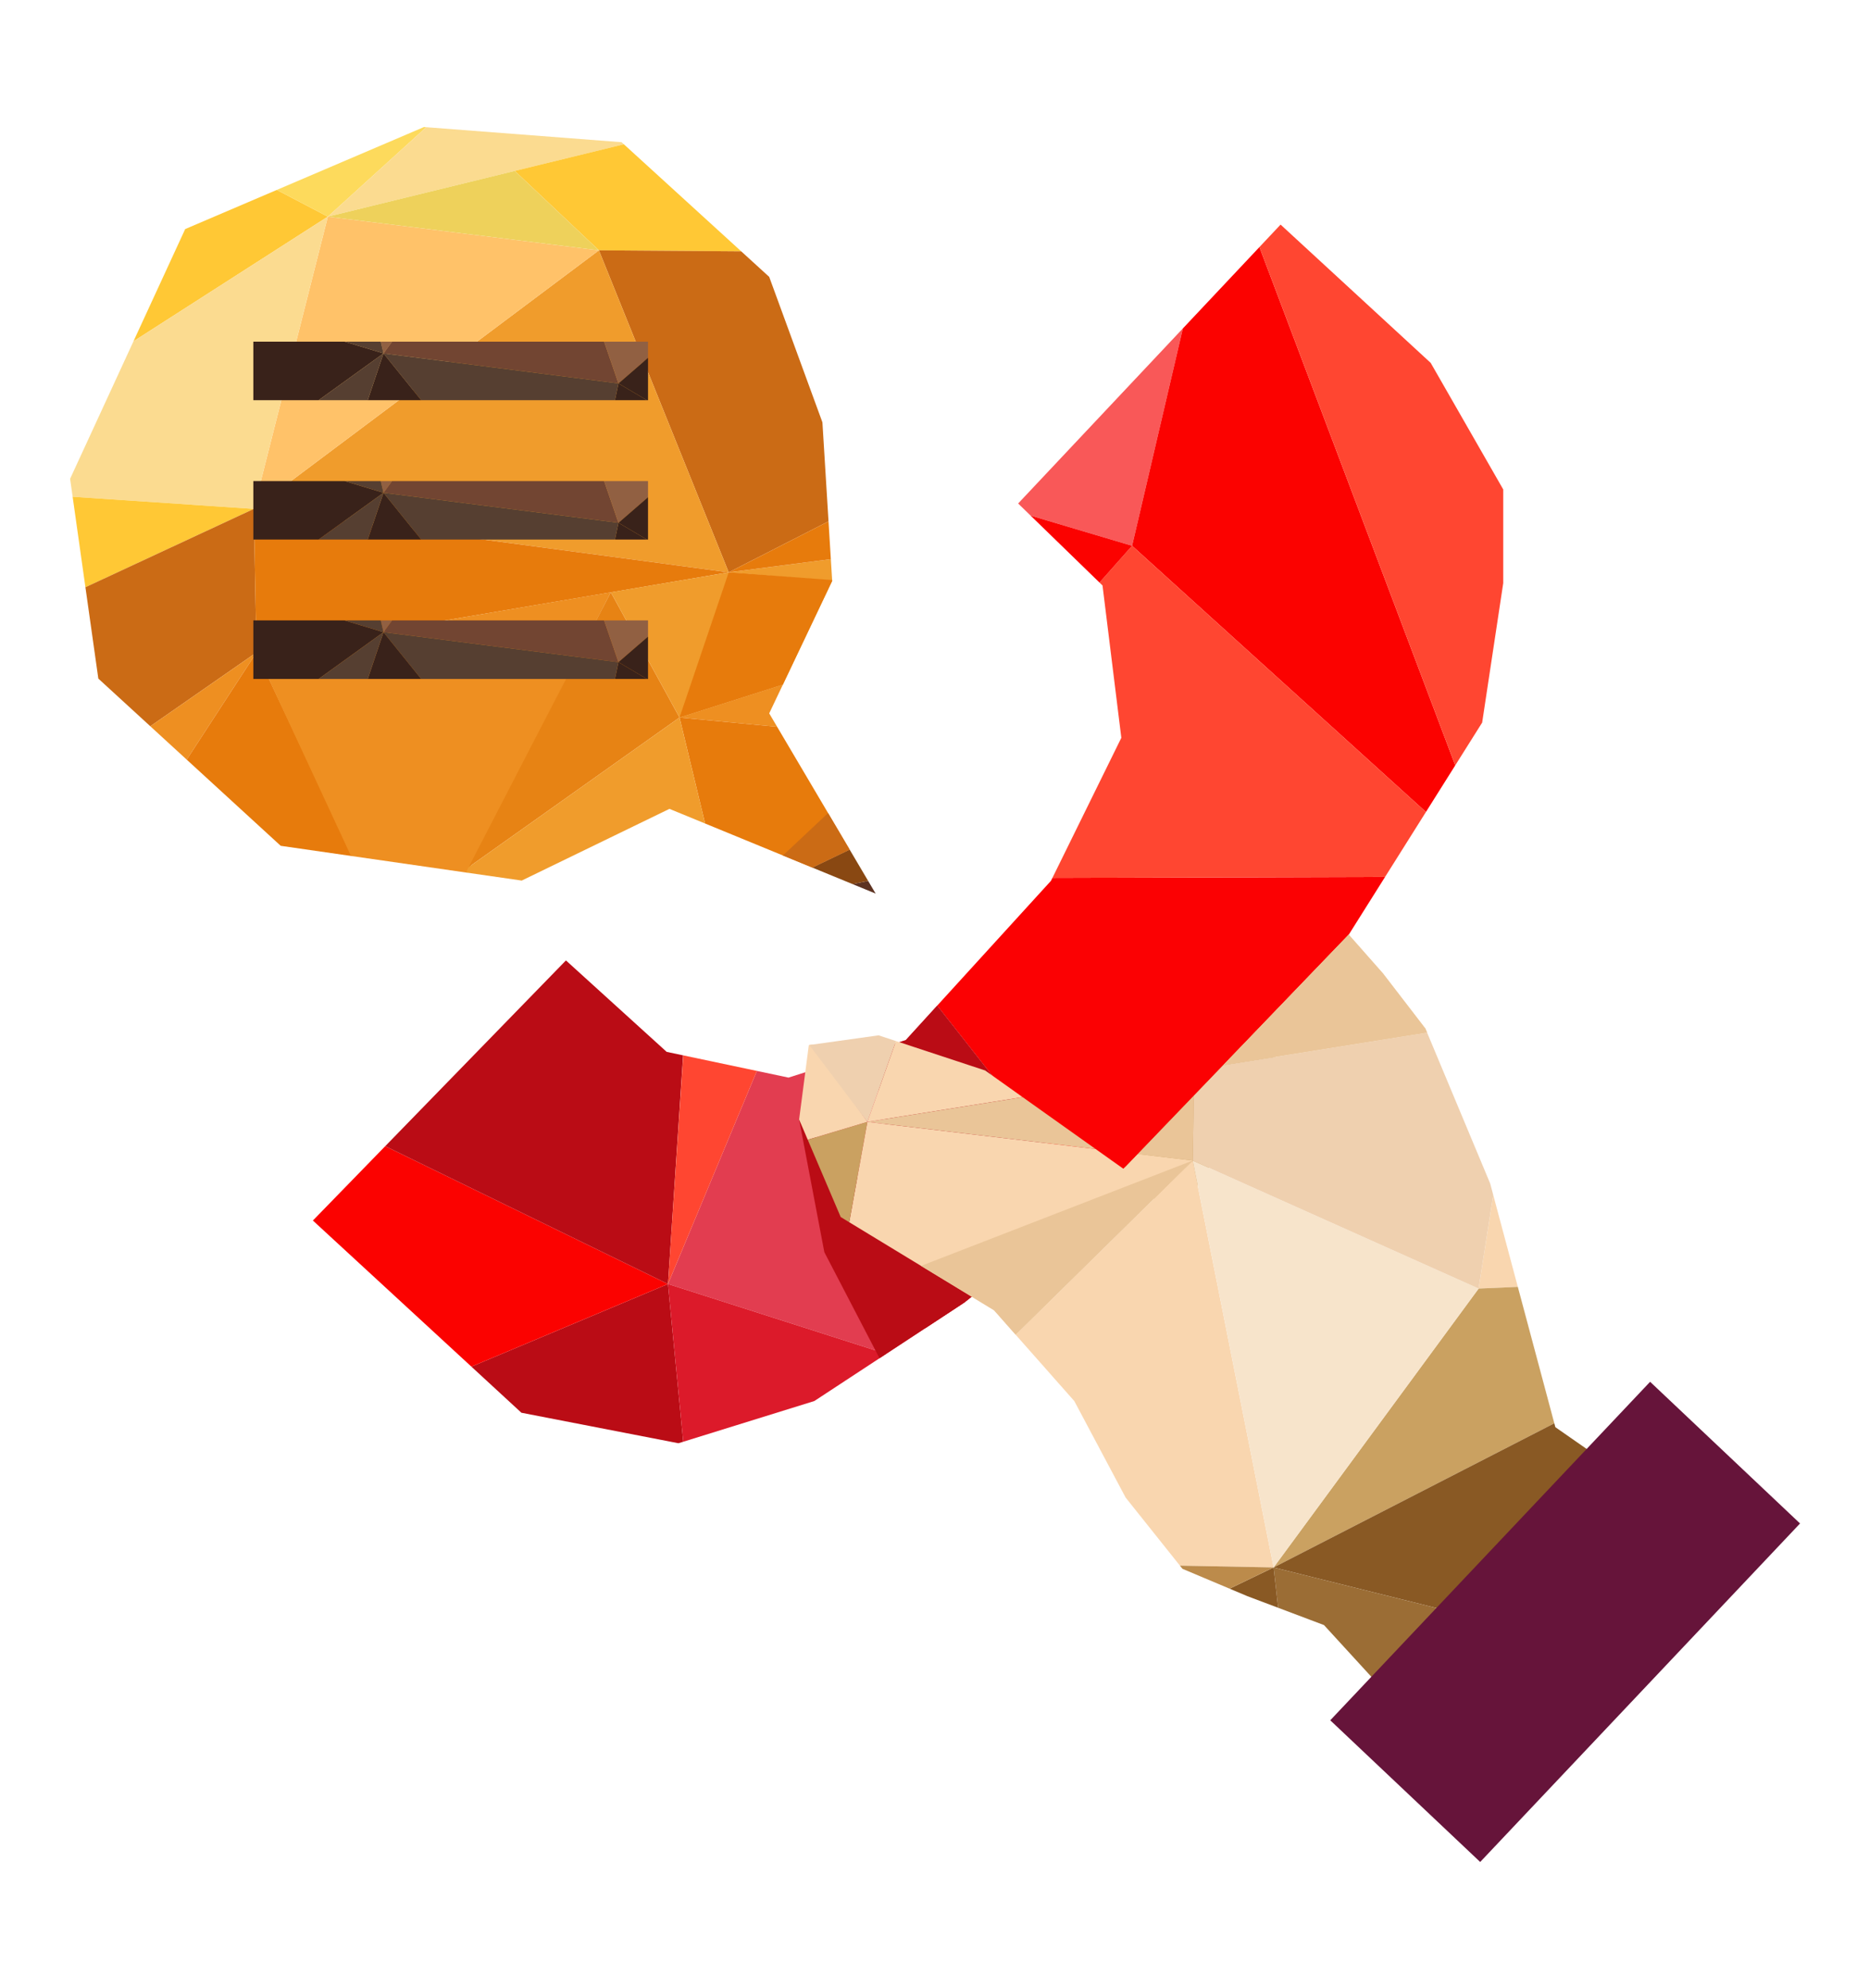 <?xml version="1.0" encoding="utf-8"?>
<!-- Generator: Adobe Illustrator 15.1.0, SVG Export Plug-In . SVG Version: 6.00 Build 0)  -->
<!DOCTYPE svg PUBLIC "-//W3C//DTD SVG 1.1//EN" "http://www.w3.org/Graphics/SVG/1.1/DTD/svg11.dtd">
<svg version="1.1" id="Layer_1" xmlns="http://www.w3.org/2000/svg" xmlns:xlink="http://www.w3.org/1999/xlink" x="0px" y="0px"
	 width="61.109px" height="65px" viewBox="102.445 0 61.109 65" enable-background="new 102.445 0 61.109 65" xml:space="preserve">
<g>
	<g>
		<g>
			<defs>
				<polygon id="SVGID_1_" points="112.675,39.904 120.949,31.4 124.243,34.39 128.227,35.231 132.059,34.006 136.808,28.797 
					139.108,24.122 138.493,19.142 135.734,16.461 144.315,7.343 149.223,11.864 151.595,16.002 151.595,19.065 150.906,23.624 
					145.772,31.785 140.258,37.301 133.975,42.586 129.071,45.805 124.627,47.185 119.493,46.188 				"/>
			</defs>
			<clipPath id="SVGID_2_">
				<use xlink:href="#SVGID_1_"  overflow="visible"/>
			</clipPath>
			<g clip-path="url(#SVGID_2_)">
				<polygon fill="#BA0C15" points="125.613,55.699 111.023,47.555 124.285,41.979 				"/>
				<polygon fill="#FB0200" points="124.285,41.979 102.766,31.487 111.023,47.555 				"/>
				<polygon fill="#BA0C15" points="124.285,41.979 126.147,13.884 102.766,31.487 				"/>
				<polygon fill="#E43E52" points="126.147,13.884 120.235,5.418 106.684,16.938 				"/>
				<polygon fill="#FB0200" points="126.147,13.884 106.684,16.938 102.766,31.487 				"/>
				<polygon fill="#F95858" points="120.235,5.418 142.46,4.999 139.46,17.844 126.147,13.884 				"/>
				<polygon fill="#FB0200" points="139.46,17.844 151.4,28.66 142.46,4.999 				"/>
				<polygon fill="#FF4631" points="151.4,28.66 157.485,15.221 142.46,4.999 				"/>
				<polygon fill="#A00D1C" points="151.4,28.66 164.294,31.019 157.485,15.221 				"/>
				<polygon fill="#BA0C15" points="151.4,28.66 155.969,48.384 164.294,31.019 				"/>
				<polygon fill="#A00D1C" points="154.442,38.892 139.137,56.072 155.969,48.384 				"/>
				<polygon fill="#FB0103" points="145.609,48.802 129.817,28.721 151.4,28.66 				"/>
				<polygon fill="#DC1A2A" points="145.609,48.802 151.4,28.66 154.442,38.892 				"/>
				<polygon fill="#FF4631" points="129.817,28.721 139.46,17.844 151.4,28.66 				"/>
				<polygon fill="#FB0200" points="139.46,17.844 126.147,13.884 125.223,27.928 129.817,28.721 				"/>
				<polygon fill="#E23D50" points="124.285,41.979 145.609,48.802 129.817,28.721 				"/>
				<polygon fill="#FF4631" points="124.285,41.979 129.817,28.721 125.223,27.928 				"/>
				<polygon fill="#BA0C15" points="145.609,48.802 125.613,55.699 139.137,56.072 				"/>
				<polygon fill="#DC1A2A" points="145.609,48.802 124.285,41.979 125.613,55.699 				"/>
				<polygon fill="#BA0C15" points="134.489,52.636 129.817,28.721 145.609,48.802 				"/>
				<polygon fill="#F98D85" points="126.147,13.884 114.321,10.436 120.235,5.418 				"/>
				<polygon fill="#DC1A2A" points="125.223,27.928 114.409,22.718 126.147,13.884 				"/>
				<polygon fill="#FF4631" points="114.409,22.718 106.684,16.938 126.147,13.884 				"/>
			</g>
		</g>
		<polygon fill="#CAA161" points="139.18,38.215 140.911,39.925 146.543,30.556 		"/>
		<polygon fill="#BA0C15" points="128.573,36.601 129.398,40.939 131.202,44.407 133.47,42.916 134.018,42.551 134.297,42.336 		"/>
		<g>
			<defs>
				<polygon id="SVGID_3_" points="139.18,38.215 134.655,34.998 131.172,33.849 128.89,34.168 128.573,36.601 129.933,39.79 
					134.946,42.838 137.571,45.807 139.249,48.962 141.107,51.291 143.232,52.186 145.734,53.13 148.306,55.938 155.284,48.041 
					153.299,46.66 151.168,38.693 149.051,33.629 147.663,31.825 146.543,30.556 				"/>
			</defs>
			<clipPath id="SVGID_4_">
				<use xlink:href="#SVGID_3_"  overflow="visible"/>
			</clipPath>
			<g clip-path="url(#SVGID_4_)">
				<g>
					<defs>
						<polygon id="SVGID_5_" points="131.015,26.275 126.537,31.063 124.366,37.519 124.911,47.32 128.771,54.077 135.813,56.346 
							142.382,56.46 149.51,57.36 154.916,54.749 159.421,49.234 159.498,39.686 157.154,32.283 151.959,28.313 144.763,26.701 
							138.111,25.141 						"/>
					</defs>
					<clipPath id="SVGID_6_">
						<use xlink:href="#SVGID_5_"  overflow="visible"/>
					</clipPath>
					<g clip-path="url(#SVGID_6_)">
						<polygon fill="#F9D6AF" points="120.639,39.723 124.544,27.875 130.805,36.679 						"/>
						<polygon fill="#EFD0AF" points="130.805,36.679 136.112,21.701 124.238,27.989 						"/>
						<polygon fill="#F9D6AF" points="130.805,36.679 152.174,33.27 136.112,21.701 						"/>
						<polygon fill="#CAA161" points="152.174,33.27 157.83,28.246 147.538,21.756 						"/>
						<polygon fill="#EAC598" points="152.174,33.27 147.538,21.756 136.112,21.701 						"/>
						<polygon fill="#F9D6AF" points="157.83,28.246 162.863,41.605 150.79,42.129 152.174,33.27 						"/>
						<polygon fill="#CAA161" points="150.79,42.129 144.087,51.246 162.863,41.605 						"/>
						<polygon fill="#895924" points="144.087,51.246 158.917,54.942 162.863,41.605 						"/>
						<polygon fill="#9B6D35" points="144.087,51.246 145.342,62.375 158.917,54.942 						"/>
						<polygon fill="#895924" points="144.087,51.246 129.404,58.325 145.342,62.375 						"/>
						<polygon fill="#9B6D35" points="136.746,54.785 121.981,48.127 129.404,58.325 						"/>
						<polygon fill="#F9D6AF" points="128.227,50.944 141.442,37.943 144.087,51.246 						"/>
						<polygon fill="#BC8B4B" points="128.227,50.944 144.087,51.246 136.746,54.785 						"/>
						<polygon fill="#F7E4CB" points="141.442,37.943 150.79,42.129 144.087,51.246 						"/>
						<polygon fill="#EFD0AF" points="150.79,42.129 152.174,33.27 141.491,34.977 141.442,37.943 						"/>
						<polygon fill="#F9D6AF" points="130.805,36.679 128.227,50.944 141.442,37.943 						"/>
						<polygon fill="#EAC598" points="130.805,36.679 141.442,37.943 141.491,34.977 						"/>
						<polygon fill="#9B6D35" points="128.227,50.944 120.639,39.723 121.981,48.127 						"/>
						<polygon fill="#CAA161" points="128.227,50.944 130.805,36.679 120.639,39.723 						"/>
						<polygon fill="#EAC598" points="124.008,44.703 141.442,37.943 128.227,50.944 						"/>
						<polygon fill="#CAA161" points="152.174,33.27 153.345,25.418 157.83,28.246 						"/>
						<polygon fill="#EAC598" points="141.491,34.977 144.109,27.459 152.174,33.27 						"/>
						<polygon fill="#D8B587" points="144.109,27.459 147.538,21.756 152.174,33.27 						"/>
					</g>
				</g>
				<polygon fill="#F9D6AF" points="133.13,30.126 144.109,27.459 142.458,26.159 138.111,25.141 134.702,25.686 				"/>
				<polygon fill="#FFEDDC" points="133.13,30.126 131.015,26.275 134.702,25.686 				"/>
				<polygon fill="#F4DABE" points="133.13,30.126 126.537,31.063 131.015,26.275 				"/>
				<polygon fill="#BC8B4B" points="152.174,33.27 157.154,32.283 155.075,30.694 				"/>
			</g>
		</g>
		
			<rect x="150.212" y="45.387" transform="matrix(0.727 0.687 -0.687 0.727 78.374 -91.016)" fill="#66143A" width="6.743" height="15.223"/>
	</g>
	<g>
		<g>
			<g>
				<defs>
					<polygon id="SVGID_7_" points="131.075,29.215 127.595,23.323 129.654,18.992 129.335,13.808 127.595,9.052 122.768,4.649 
						116.308,4.153 108.5,7.489 104.737,15.654 105.66,22.186 111.623,27.653 119.504,28.789 124.333,26.445 					"/>
				</defs>
				<clipPath id="SVGID_8_">
					<use xlink:href="#SVGID_7_"  overflow="visible"/>
				</clipPath>
				<g clip-path="url(#SVGID_8_)">
					<g>
						<polygon fill="#FFC835" points="99.448,15.88 113.164,7.083 106.624,3.655 102.303,9.247 						"/>
						<polygon fill="#FDDA5C" points="113.164,7.083 120.956,0.002 112.449,0.75 106.624,3.655 						"/>
						<polygon fill="#FBDB90" points="113.164,7.083 128.954,3.224 120.956,0.002 						"/>
						<polygon fill="#FFC835" points="128.954,3.224 135.514,8.285 122.027,8.184 119.276,5.588 						"/>
						<polygon fill="#CB6B15" points="122.027,8.184 126.271,18.712 138.94,12.243 135.514,8.285 						"/>
						<polygon fill="#F09C2C" points="126.271,18.712 144.487,20.167 142.337,16.638 						"/>
						<polygon fill="#E77B0C" points="142.337,16.638 138.94,12.243 126.271,18.712 						"/>
						<polygon fill="#F09C2C" points="126.271,18.712 110.743,16.638 122.027,8.184 						"/>
						<polygon fill="#FFC269" points="113.164,7.083 110.743,16.638 122.027,8.184 						"/>
						<polygon fill="#EED15B" points="113.164,7.083 122.027,8.184 119.276,5.588 						"/>
						<polygon fill="#FBDB90" points="113.164,7.083 110.743,16.638 99.448,15.88 						"/>
						<polygon fill="#FFC835" points="110.743,16.638 98.106,22.517 99.448,15.88 						"/>
						<polygon fill="#CB6B15" points="98.106,22.517 99.199,29.417 110.831,21.331 110.743,16.638 						"/>
						<polygon fill="#EE8F21" points="99.199,29.417 102.001,34.901 110.831,21.331 						"/>
						<polygon fill="#E77B0C" points="110.831,21.331 126.271,18.712 110.743,16.638 						"/>
						<polygon fill="#E77B0C" points="110.831,21.331 115.93,32.155 108.305,33.969 102.001,34.901 						"/>
						<polygon fill="#EE8F21" points="115.863,32.169 122.416,19.363 110.831,21.331 						"/>
						<polygon fill="#E78314" points="122.416,19.363 124.663,23.458 117.769,28.349 						"/>
						<polygon fill="#F09C2C" points="124.663,23.458 137.046,19.515 126.271,18.712 122.416,19.363 						"/>
						<polygon fill="#EE8F21" points="124.663,23.458 136.804,24.616 137.046,19.515 						"/>
						<polygon fill="#AF7E18" points="136.804,24.616 144.487,20.167 137.046,19.515 						"/>
						<polygon fill="#E77B0C" points="136.804,24.616 126.174,29.724 124.663,23.458 						"/>
						<polygon fill="#F09C2C" points="126.174,29.724 115.853,32.131 117.769,28.349 124.663,23.458 						"/>
						<polygon fill="#FFC835" points="108.305,33.969 107.263,40.55 102.001,34.901 						"/>
						<polyline fill="#794015" points="116.021,34.653 119.018,31.36 108.305,33.969 115.769,34.787 107.263,40.55 113.525,42.387 
							120.301,42.773 115.888,34.803 						"/>
						<path fill="#FEE392" d="M108.305,33.969"/>
						<polygon fill="#AF7E18" points="108.305,33.969 107.263,40.55 115.769,34.787 						"/>
						<polygon fill="#C06821" points="119.018,31.36 115.888,34.803 120.301,42.773 126.174,29.724 						"/>
						<polygon fill="#5D3221" points="124.756,32.878 136.854,27.608 126.174,29.724 						"/>
						<polygon fill="#5D3221" points="124.756,32.878 133.658,39.25 128.525,44.769 120.301,42.773 						"/>
						<polygon fill="#794015" points="128.518,35.625 138.358,31.096 133.658,39.25 						"/>
						<polygon fill="#824822" points="138.358,31.096 143.997,30.533 140.688,35.258 133.658,39.25 						"/>
						<polygon fill="#874C22" points="138.787,30.985 137.193,27.269 128.518,35.625 						"/>
						<polygon fill="#C06821" points="136.854,27.608 124.756,32.878 128.518,35.625 						"/>
						<polygon fill="#894812" points="136.854,27.608 136.804,24.616 126.174,29.724 						"/>
						<polygon fill="#CE990D" points="136.854,27.608 144.487,20.167 136.804,24.616 						"/>
						<polygon fill="#8F6630" points="142.333,22.099 143.025,30.133 136.854,27.608 						"/>
						<polygon fill="#8F6630" points="142.333,22.099 145.597,23.749 144.487,20.167 						"/>
						<polygon fill="#AF7E18" points="142.333,22.099 142.411,26.4 145.597,23.749 						"/>
						<polygon fill="#8F6630" points="145.597,23.749 145.025,28.299 142.411,26.4 						"/>
						<polygon fill="#AF7E18" points="145.025,28.299 143.997,30.533 143.025,30.133 142.411,26.4 						"/>
					</g>
					<polygon fill="#E77B0C" points="126.271,18.712 124.663,23.458 137.046,19.515 					"/>
					<polygon fill="#CE990D" points="137.32,17.286 137.046,19.515 142.337,16.638 					"/>
					<polygon fill="#CB6B15" points="126.174,29.724 137.046,19.515 136.804,24.616 					"/>
					<polygon fill="#8F6630" points="137.046,19.515 138.94,12.243 140.504,17.636 					"/>
					<polygon fill="#CE990D" points="108.305,33.969 100.151,31.278 102.001,34.901 					"/>
				</g>
			</g>
		</g>
		<g>
			<g>
				<defs>
					<rect id="SVGID_9_" x="110.728" y="11.171" width="12.905" height="1.912"/>
				</defs>
				<clipPath id="SVGID_10_">
					<use xlink:href="#SVGID_9_"  overflow="visible"/>
				</clipPath>
				<g clip-path="url(#SVGID_10_)">
					<polygon fill="#916042" points="128.223,7.717 127.801,2.112 131.985,7.813 					"/>
					<polygon fill="#563F31" points="128.223,7.717 119.974,4.708 120.057,-0.446 127.801,2.112 					"/>
					<polygon fill="#724532" points="119.974,4.708 112.822,2.207 120.057,-0.446 					"/>
					<polygon fill="#916042" points="112.822,2.207 114.984,11.554 119.974,4.708 					"/>
					<polygon fill="#724532" points="119.974,4.708 122.667,12.536 114.984,11.554 					"/>
					<polygon fill="#916042" points="122.667,12.536 128.223,7.717 119.974,4.708 					"/>
					<polygon fill="#39221A" points="122.667,12.536 128.095,15.744 128.223,7.717 					"/>
					<polygon fill="#563F31" points="128.095,15.744 131.985,7.813 128.223,7.717 					"/>
					<polygon fill="#39221A" points="122.667,12.536 121.248,19.324 128.095,15.744 					"/>
					<polygon fill="#563F31" points="121.248,19.324 114.984,11.554 122.667,12.536 					"/>
					<polyline fill="#39221A" points="114.984,11.554 112.443,19.101 121.248,19.324 114.984,11.554 					"/>
					<polygon fill="#39221A" points="108.685,9.655 108.869,15.964 114.984,11.554 					"/>
					<polygon fill="#563F31" points="108.869,15.964 112.443,19.101 114.984,11.554 					"/>
					<polygon fill="#563F31" points="108.869,15.964 112.616,21.574 112.443,19.101 					"/>
					<polygon fill="#724532" points="112.616,21.574 120.428,24.098 112.443,19.101 					"/>
					<polygon fill="#39221A" points="120.428,24.098 125.674,22.532 121.248,19.324 					"/>
					<polygon fill="#563F31" points="114.984,11.554 108.685,9.655 112.822,2.207 					"/>
					<polygon fill="#563F31" points="121.248,19.324 112.443,19.101 120.428,24.098 					"/>
					<polygon fill="#724532" points="125.674,22.532 128.095,15.744 121.248,19.324 					"/>
					<polygon fill="#915136" points="125.674,22.532 130.429,19.559 133.119,11.857 128.666,17.178 					"/>
					<polygon fill="#563F31" points="128.666,17.178 128.095,15.744 125.674,22.532 					"/>
					<polygon fill="#BA7F61" points="133.119,11.857 131.985,7.813 131.459,13.839 					"/>
					<polygon fill="#915136" points="131.459,13.839 128.095,15.744 131.985,7.813 					"/>
					<polygon fill="#563F31" points="131.459,13.839 128.095,15.744 128.666,17.178 					"/>
				</g>
			</g>
			<g>
				<defs>
					<rect id="SVGID_11_" x="110.728" y="15.729" width="12.905" height="1.911"/>
				</defs>
				<clipPath id="SVGID_12_">
					<use xlink:href="#SVGID_11_"  overflow="visible"/>
				</clipPath>
				<g clip-path="url(#SVGID_12_)">
					<polygon fill="#916042" points="128.223,12.274 127.801,6.668 131.985,12.371 					"/>
					<polygon fill="#563F31" points="128.223,12.274 119.974,9.266 120.057,4.112 127.801,6.668 					"/>
					<polygon fill="#724532" points="119.974,9.266 112.822,6.765 120.057,4.112 					"/>
					<polygon fill="#916042" points="112.822,6.765 114.984,16.111 119.974,9.266 					"/>
					<polygon fill="#724532" points="119.974,9.266 122.667,17.092 114.984,16.111 					"/>
					<polygon fill="#916042" points="122.667,17.092 128.223,12.274 119.974,9.266 					"/>
					<polygon fill="#39221A" points="122.667,17.092 128.095,20.301 128.223,12.274 					"/>
					<polygon fill="#563F31" points="128.095,20.301 131.985,12.371 128.223,12.274 					"/>
					<polygon fill="#39221A" points="122.667,17.092 121.248,23.88 128.095,20.301 					"/>
					<polygon fill="#563F31" points="121.248,23.88 114.984,16.111 122.667,17.092 					"/>
					<polyline fill="#39221A" points="114.984,16.111 112.443,23.658 121.248,23.88 114.984,16.111 					"/>
					<polygon fill="#39221A" points="108.685,14.211 108.869,20.52 114.984,16.111 					"/>
					<polygon fill="#563F31" points="108.869,20.52 112.443,23.658 114.984,16.111 					"/>
					<polygon fill="#563F31" points="108.869,20.52 112.616,26.131 112.443,23.658 					"/>
					<polygon fill="#724532" points="112.616,26.131 120.428,28.653 112.443,23.658 					"/>
					<polygon fill="#39221A" points="120.428,28.653 125.674,27.09 121.248,23.88 					"/>
					<polygon fill="#563F31" points="114.984,16.111 108.685,14.211 112.822,6.765 					"/>
					<polygon fill="#563F31" points="121.248,23.88 112.443,23.658 120.428,28.653 					"/>
					<polygon fill="#724532" points="125.674,27.09 128.095,20.301 121.248,23.88 					"/>
					<polygon fill="#915136" points="125.674,27.09 130.429,24.115 133.119,16.414 128.666,21.735 					"/>
					<polygon fill="#563F31" points="128.666,21.735 128.095,20.301 125.674,27.09 					"/>
					<polygon fill="#BA7F61" points="133.119,16.414 131.985,12.371 131.459,18.397 					"/>
					<polygon fill="#915136" points="131.459,18.397 128.095,20.301 131.985,12.371 					"/>
					<polygon fill="#563F31" points="131.459,18.397 128.095,20.301 128.666,21.735 					"/>
				</g>
			</g>
			<g>
				<defs>
					<rect id="SVGID_13_" x="110.728" y="20.284" width="12.905" height="1.914"/>
				</defs>
				<clipPath id="SVGID_14_">
					<use xlink:href="#SVGID_13_"  overflow="visible"/>
				</clipPath>
				<g clip-path="url(#SVGID_14_)">
					<polygon fill="#916042" points="128.223,16.83 127.801,11.225 131.985,16.926 					"/>
					<polygon fill="#563F31" points="128.223,16.83 119.974,13.824 120.057,8.668 127.801,11.225 					"/>
					<polygon fill="#724532" points="119.974,13.824 112.822,11.32 120.057,8.668 					"/>
					<polygon fill="#916042" points="112.822,11.32 114.984,20.668 119.974,13.824 					"/>
					<polygon fill="#724532" points="119.974,13.824 122.667,21.649 114.984,20.668 					"/>
					<polygon fill="#916042" points="122.667,21.649 128.223,16.83 119.974,13.824 					"/>
					<polygon fill="#39221A" points="122.667,21.649 128.095,24.857 128.223,16.83 					"/>
					<polygon fill="#563F31" points="128.095,24.857 131.985,16.926 128.223,16.83 					"/>
					<polygon fill="#39221A" points="122.667,21.649 121.248,28.438 128.095,24.857 					"/>
					<polygon fill="#563F31" points="121.248,28.438 114.984,20.668 122.667,21.649 					"/>
					<polyline fill="#39221A" points="114.984,20.668 112.443,28.214 121.248,28.438 114.984,20.668 					"/>
					<polygon fill="#39221A" points="108.685,18.769 108.869,25.078 114.984,20.668 					"/>
					<polygon fill="#563F31" points="108.869,25.078 112.443,28.214 114.984,20.668 					"/>
					<polygon fill="#563F31" points="108.869,25.078 112.616,30.687 112.443,28.214 					"/>
					<polygon fill="#724532" points="112.616,30.687 120.428,33.209 112.443,28.214 					"/>
					<polygon fill="#39221A" points="120.428,33.209 125.674,31.648 121.248,28.438 					"/>
					<polygon fill="#563F31" points="114.984,20.668 108.685,18.769 112.822,11.32 					"/>
					<polygon fill="#563F31" points="121.248,28.438 112.443,28.214 120.428,33.209 					"/>
					<polygon fill="#724532" points="125.674,31.648 128.095,24.857 121.248,28.438 					"/>
					<polygon fill="#915136" points="125.674,31.648 130.429,28.672 133.119,20.97 128.666,26.292 					"/>
					<polygon fill="#563F31" points="128.666,26.292 128.095,24.857 125.674,31.648 					"/>
					<polygon fill="#BA7F61" points="133.119,20.97 131.985,16.926 131.459,22.953 					"/>
					<polygon fill="#915136" points="131.459,22.953 128.095,24.857 131.985,16.926 					"/>
					<polygon fill="#563F31" points="131.459,22.953 128.095,24.857 128.666,26.292 					"/>
				</g>
			</g>
		</g>
	</g>
</g>
</svg>
